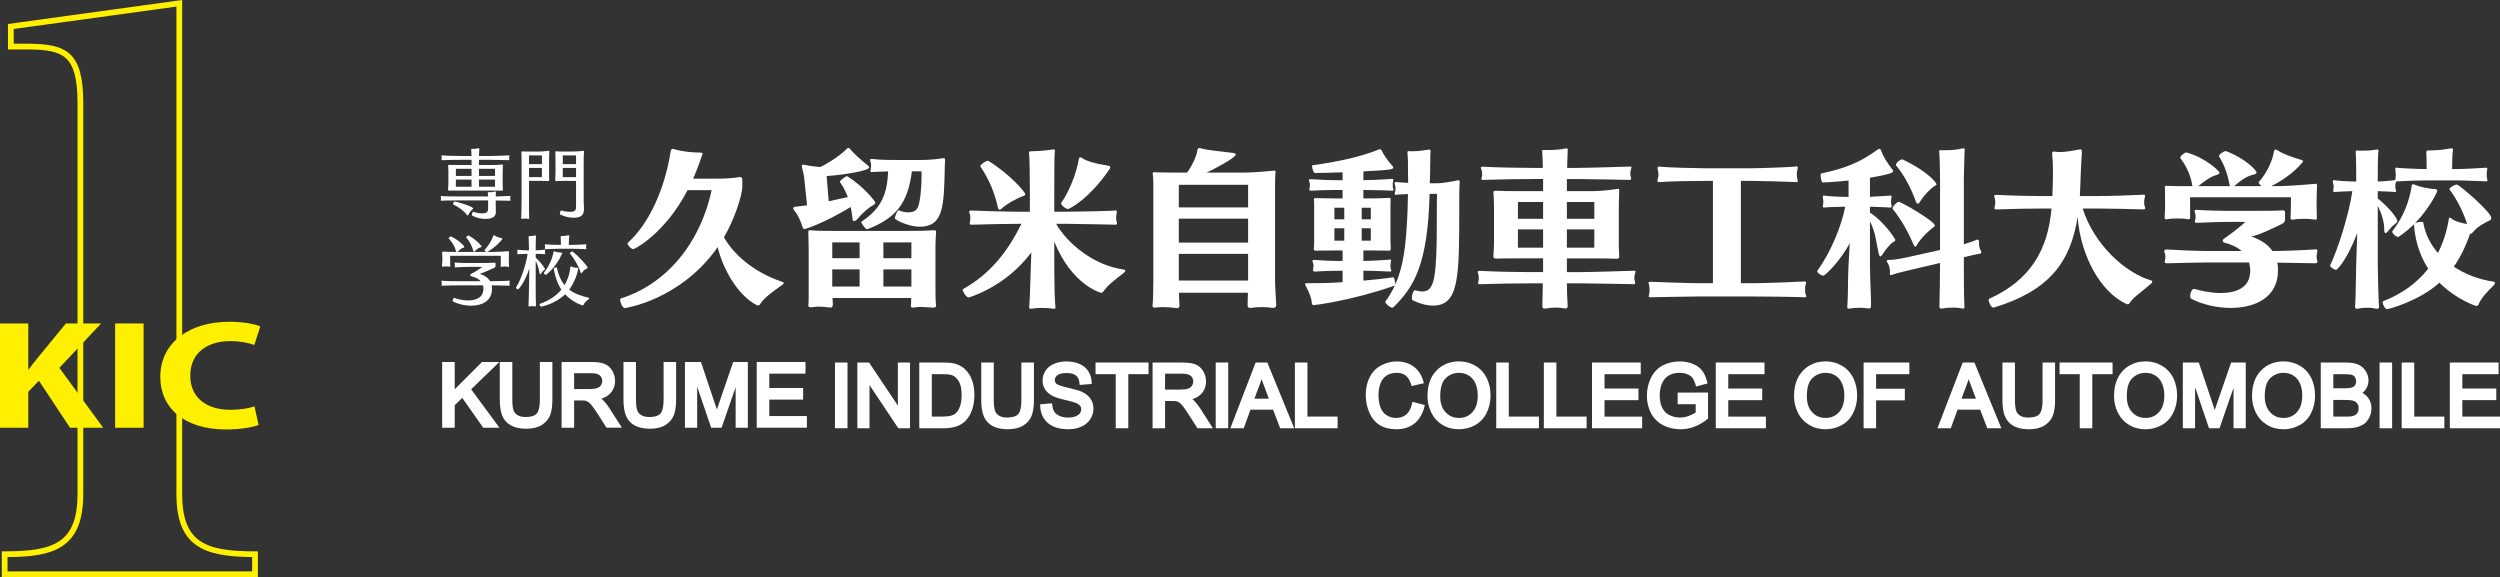 <?xml version="1.0" encoding="iso-8859-1"?>
<!-- Generator: Adobe Illustrator 16.0.0, SVG Export Plug-In . SVG Version: 6.00 Build 0)  -->
<!DOCTYPE svg PUBLIC "-//W3C//DTD SVG 1.1//EN" "http://www.w3.org/Graphics/SVG/1.1/DTD/svg11.dtd">
<svg version="1.1" id="&#x30EC;&#x30A4;&#x30E4;&#x30FC;_1"
	 xmlns="http://www.w3.org/2000/svg" xmlns:xlink="http://www.w3.org/1999/xlink" x="0px" y="0px" width="346.521px" height="80px"
	 viewBox="0 0 346.521 80" style="enable-background:new 0 0 346.521 80;" xml:space="preserve">
<rect x="0" y="0" width="346.521" height="80" fill="#333333" stroke="none"/>
<g>
	<path style="fill:#FFF000;" d="M35.747,80H0.25v-3.58h0.398c6.841,0,10.097-1.189,10.097-7.955V14.272
		c0-3.26-0.492-5.168-1.598-6.187C8.036,7.062,6.188,6.853,3.755,6.853H1.106v-3.53L25.25,0v68.465c0,6.766,3.257,7.955,10.1,7.955
		h0.397V80z M1.046,79.204h33.905v-1.989c-6.812-0.054-10.497-1.533-10.497-8.75V0.913L1.902,4.016v2.041h1.853
		c5.49,0,7.786,1.142,7.786,8.215v54.192c0,3.657-0.946,5.972-2.98,7.282c-1.816,1.171-4.323,1.447-7.515,1.468V79.204z"/>
	<path style="fill:#FFF000;" d="M0,44.834h3.919v6.392h0.053c0.39-0.556,0.804-1.071,1.221-1.588l3.943-4.804h4.88L8.229,50.99
		l6.073,8.3H9.708l-4.31-6.512l-1.479,1.524v4.987H0V44.834z"/>
	<path style="fill:#FFF000;" d="M35.846,58.904c-0.7,0.279-2.363,0.623-4.466,0.623c-6.047,0-9.163-3.131-9.163-7.271
		c0-4.934,4.26-7.658,9.554-7.658c2.05,0,3.607,0.344,4.309,0.646l-0.831,2.572c-0.78-0.279-1.895-0.537-3.321-0.537
		c-3.116,0-5.557,1.566-5.557,4.805c0,2.896,2.077,4.719,5.582,4.719c1.22,0,2.516-0.191,3.321-0.473L35.846,58.904z"/>
	<rect x="15.961" y="44.834" style="fill:#FFF000;" width="3.944" height="14.456"/>
</g>
<g>
	<g>
		<path style="fill:#FFFFFF;" d="M102.891,25.803c0,1.373-1.191,4.799-2.55,7.099c1.435,2.481,4.234,4.854,7.953,6.116
			c0.182,0.068,0.345,0.112,0.345,0.235c0,0.047-0.068,0.138-0.212,0.229c-1.512,1.074-2.563,1.847-3.032,2.637
			c-0.106,0.17-0.215,0.217-0.332,0.217c-0.09,0-0.168-0.047-0.187-0.047c-2.681-1.4-4.692-5.073-5.399-8.037
			c-5.146,7.356-12.865,8.46-12.865,8.46c-0.307,0-0.649-0.755-0.649-1.125c0-0.117,0.021-0.182,0.089-0.218
			c6.189-1.932,10.999-7.537,12.583-15.012h-3.333c-3.104,6.003-7.334,8.173-7.496,8.173c-0.348,0-0.821-0.538-0.821-0.79
			c0-0.052,0.03-0.073,0.049-0.094c2.967-2.669,5.126-7.522,5.93-12.664c0.052-0.19,0.071-0.35,0.291-0.35
			c0.038,0,0.112,0.033,0.205,0.047c1.067,0.323,2.444,0.467,3.549,0.467c0.301,0,0.375,0.07,0.375,0.188
			c0,0.041-0.773,2.264-1.308,3.429h3.052c0.937,0,2.404-0.023,3.388-0.229h0.081c0.174,0,0.296,0.162,0.296,0.368V25.803z"/>
		<path style="fill:#FFFFFF;" d="M117.519,27.317c-0.28-0.722-0.632-1.432-1.102-2.101v-0.029c0-0.159,0.771-0.76,0.984-0.76h0.046
			c2.455,1.582,3.889,3.545,3.889,3.659c0,0.091-0.08,0.206-0.228,0.309c-0.743,0.396-1.538,1.092-2.331,2.032
			c-0.119,0.129-0.259,0.205-0.398,0.205c-0.113,0-0.203-0.076-0.203-0.229c-0.054-0.587-0.142-1.148-0.262-1.711
			c-3.91,2.365-6.326,3.056-6.375,3.056c-0.121,0-0.24-0.041-0.283-0.246c-0.274-0.899-0.721-1.827-1.144-2.294
			c-0.098-0.12-0.165-0.235-0.165-0.329c0-0.112,0.067-0.187,0.21-0.208c0.466-0.047,1.049-0.123,1.708-0.215l-0.358-3.428
			c-0.035-0.522-0.14-1.075-0.338-1.82c-0.03-0.071-0.03-0.141-0.03-0.185c0-0.118,0.067-0.191,0.229-0.191
			c0.073,0,0.197,0.023,0.313,0.041c0.598,0.15,1.189,0.194,2.006,0.282c1.451-0.701,2.919-1.75,3.642-2.486
			c0.074-0.082,0.162-0.168,0.283-0.168c0.068,0,0.154,0.044,0.233,0.168c0.374,0.504,1.49,1.506,2.427,2.237
			c0.139,0.118,0.208,0.206,0.208,0.303c0,0.484-3.894,1.069-5.899,1.189l0.279,3.499L117.519,27.317z M115.396,41.309
			c0.017,0.365,0.041,0.696,0.041,0.861v0.043c0,0.332-0.159,0.424-0.357,0.424c-0.064,0-0.116-0.027-0.181-0.027
			c-0.499-0.064-0.934-0.107-1.33-0.107c-0.301,0-0.607,0.02-0.864,0.066c-0.143,0.021-0.233,0.021-0.325,0.021
			c-0.24,0-0.336-0.067-0.336-0.231v-0.1c0.047-0.197,0.047-0.717,0.047-2.919V35.09c0-0.209-0.018-2.376-0.047-2.776V32.13
			c0-0.144,0.029-0.212,0.233-0.212h0.148c0.701,0.068,1.844,0.094,3.169,0.094h9.65c1.526,0,3.317-0.026,4.11-0.094h0.146
			c0.188,0,0.253,0.047,0.253,0.258c0,0.062-0.022,0.158-0.022,0.247c-0.069,0.875-0.069,1.685-0.069,2.293v4.763
			c0,0.635,0,2.27,0.069,2.668c0.022,0.064,0.022,0.141,0.022,0.188c0,0.209-0.092,0.301-0.399,0.301h-0.063
			c-0.547-0.027-1.1-0.092-1.639-0.092c-0.278,0-0.587,0.023-0.863,0.064c-0.117,0.027-0.213,0.027-0.285,0.027
			c-0.179,0-0.26-0.068-0.26-0.229c0-0.071,0.026-0.118,0.026-0.194c0.028-0.182,0.028-0.539,0.028-0.904H115.396z M119.148,33.598
			h-3.79v2.19h3.79V33.598z M119.148,37.339h-3.79v2.375h3.79V37.339z M126.392,23.744c-0.544,4.509-2.31,6.562-6.19,8.033h-0.02
			c-0.192,0-0.8-0.775-0.8-1.007c0-0.021,0-0.047,0.026-0.047c2.844-1.862,3.574-3.97,3.693-6.966
			c-1.032,0.031-2.157,0.079-2.17,0.079c-0.057,0.024-0.104,0.024-0.121,0.024c-0.146,0-0.164-0.072-0.164-0.168
			c0-0.068,0.018-0.167,0.041-0.232c0.03-0.112,0.053-0.306,0.053-0.493c0-0.182-0.022-0.368-0.053-0.458
			c-0.023-0.12-0.089-0.232-0.089-0.355c0-0.067,0.048-0.115,0.212-0.115h0.121c1.046,0.136,2.526,0.136,3.354,0.136h3.369
			c1.092,0,2.179-0.109,2.94-0.232c0.073-0.021,0.12-0.021,0.169-0.021c0.186,0,0.231,0.091,0.231,0.232v0.123
			c-0.029,0.364-0.046,0.878-0.046,1.184c-0.12,5.14-0.186,7.965-3.484,7.965c-1.498,0-3.426-0.934-3.426-1.168
			c0-0.305,0.364-1.119,0.487-1.119h0.026c0.346,0.161,0.859,0.3,1.353,0.3c0.576,0,1.094-0.183,1.328-0.723
			c0.28-0.679,0.505-2.386,0.505-4.438v-0.532H126.392z M126.327,33.598h-3.882v2.19h3.882V33.598z M126.327,37.339h-3.882v2.375
			h3.882V37.339z"/>
		<path style="fill:#FFFFFF;" d="M142.949,34.984c-3.56,4.81-8.662,6.252-8.708,6.252c-0.253,0-0.796-0.743-0.796-1.058
			c0-0.063,0-0.081,0.053-0.111c3.711-2.079,6.169-5.156,8.078-9.044h-0.256c-1.758,0-4.393,0.053-6.608,0.124h-0.052
			c-0.203,0-0.251-0.07-0.251-0.167c0-0.094,0.013-0.185,0.048-0.275c0.025-0.165,0.041-0.3,0.041-0.471
			c0-0.158-0.016-0.322-0.041-0.467c-0.035-0.135-0.124-0.305-0.124-0.42c0-0.094,0.076-0.162,0.307-0.162h0.072
			c1.677,0.068,4.897,0.162,6.588,0.162h1.449v-2.687c0-1.52-0.027-4.506-0.099-5.281c0-0.091-0.025-0.159-0.025-0.206
			c0-0.188,0.097-0.208,0.398-0.208c0.381,0,1.663-0.05,2.822-0.232c0.075,0,0.118-0.029,0.164-0.029
			c0.174,0,0.215,0.071,0.215,0.146c0,0.047-0.022,0.065-0.022,0.115c-0.07,0.561-0.07,3.929-0.07,5.513v2.868h1.635
			c1.496,0,6.663-0.094,6.869-0.185h0.046c0.068,0,0.118,0.091,0.118,0.238c0,0.088-0.023,0.206-0.05,0.323
			c-0.026,0.124-0.049,0.303-0.049,0.473c0,0.179,0.022,0.361,0.049,0.438c0.05,0.118,0.075,0.203,0.075,0.306
			c0,0.12-0.049,0.208-0.189,0.208h-0.024c-0.097,0-5.373-0.124-6.845-0.124h-1.374c1.444,2.578,5.075,5.75,9.367,6.34
			c0.137,0.021,0.206,0.088,0.206,0.182c0,0.074-0.046,0.17-0.146,0.235c-1.351,1.054-2.31,1.773-2.864,2.593
			c-0.096,0.139-0.195,0.208-0.333,0.208c-0.093,0-4.08-1.098-6.491-7.096V37.4c0,1.451,0.052,4.161,0.144,4.982
			c0,0.095,0.026,0.162,0.026,0.23c0,0.117-0.056,0.188-0.216,0.188c-0.076,0-0.198-0.026-0.352-0.044
			c-0.33-0.044-0.859-0.075-1.381-0.075c-0.443,0-0.884,0.031-1.145,0.075c-0.157,0.018-0.279,0.044-0.347,0.044
			c-0.16,0-0.212-0.07-0.212-0.232c0-0.066,0.029-0.161,0.029-0.252c0.069-0.796,0.183-4.725,0.208-5.456L142.949,34.984z
			 M138.802,28.944c-0.095,0.082-0.165,0.12-0.266,0.12c-0.086,0-0.178-0.064-0.207-0.229c-0.435-2.105-1.281-4.069-2.449-5.769
			v-0.023c0-0.215,0.763-0.767,1.048-0.767c0.027,0,0.046,0,0.073,0.023c3.151,1.977,5.108,4.359,5.108,4.621
			c0,0.088-0.041,0.159-0.181,0.208C140.638,27.619,139.475,28.316,138.802,28.944 M148.044,28.973c-0.337,0-0.98-0.561-0.98-0.792
			c0-0.024,0.02-0.024,0.02-0.048c1.105-1.568,2.086-3.992,2.438-6.024c0.02-0.167,0.074-0.302,0.212-0.302
			c0.061,0,0.16,0.011,0.278,0.114c0.507,0.378,1.869,0.793,3.645,1.048c0.158,0.023,0.232,0.117,0.232,0.208
			c0,0.097-0.046,0.223-0.12,0.302C150.869,27.719,148.15,28.973,148.044,28.973"/>
		<path style="fill:#FFFFFF;" d="M163.418,40.58c0.02,0.582,0.02,1.217,0.064,1.709v0.068c0,0.231-0.088,0.353-0.393,0.353
			c-0.048,0-0.109,0-0.212-0.028c-0.42-0.072-1.07-0.113-1.657-0.113c-0.322,0-0.652,0.021-0.883,0.041
			c-0.09,0.027-0.195,0.027-0.252,0.027c-0.26,0-0.344-0.092-0.344-0.254c0-0.047,0.029-0.094,0.029-0.17
			c0.055-0.255,0.09-3.003,0.09-3.127V25.454c0-0.194-0.011-0.949-0.07-1.224c0-0.042-0.02-0.086-0.02-0.139
			c0-0.138,0.079-0.231,0.244-0.231c0.041,0,0.087,0,0.127,0.022c0.174,0.018,2.225,0.044,3.252,0.044h1.14
			c0.59-0.772,1.313-2.19,1.425-3.057c0.062-0.258,0.126-0.35,0.265-0.35c0.043,0,0.098,0,0.158,0.023
			c0.821,0.279,3.11,0.461,4.491,0.652c0.295,0.05,0.42,0.121,0.42,0.208c0,0.476-3.087,2.076-4.043,2.522h5.235
			c1.143,0,3.664-0.206,3.929-0.252c0.091-0.029,0.133-0.029,0.196-0.029c0.143,0,0.196,0.076,0.196,0.19
			c0,0.064-0.029,0.167-0.029,0.282c-0.024,0.511-0.044,0.699-0.044,1.398v13.547c0,0.044,0.088,2.344,0.16,3.15v0.045
			c0,0.311-0.184,0.424-0.465,0.424c-0.073,0-0.136,0-0.209-0.025c-0.305-0.047-0.814-0.088-1.316-0.088
			c-0.482,0-0.993,0.041-1.327,0.088c-0.086,0.025-0.177,0.025-0.257,0.025c-0.32,0-0.391-0.137-0.391-0.346v-0.102
			c0-0.174,0.016-0.905,0.042-1.654H163.418z M172.999,25.615h-9.604v3.129h9.604V25.615z M172.999,30.306h-9.604v3.318h9.604
			V30.306z M172.999,35.187h-9.604v3.694h9.604V35.187z"/>
		<path style="fill:#FFFFFF;" d="M188.982,38.898c1.446-0.115,2.844-0.282,4.128-0.464c0.146-0.023,0.278,0.628,0.278,0.957v0.071
			c1.116-2.451,1.516-5.396,1.703-10.087l0.068-2.475c-0.718,0.021-1.492,0.085-1.536,0.085c-0.07,0.023-0.118,0.023-0.138,0.023
			c-0.129,0-0.168-0.064-0.168-0.139c0-0.088,0.039-0.211,0.07-0.308c0.023-0.135,0.044-0.275,0.044-0.412
			c0-0.141-0.021-0.288-0.044-0.396c-0.031-0.138-0.092-0.285-0.092-0.382c0-0.088,0.046-0.132,0.235-0.132h0.122
			c0.393,0.044,0.991,0.091,1.528,0.112c0-0.458,0-0.924-0.022-1.348v-0.937c0-0.613,0-1.186-0.068-1.821v-0.117
			c0-0.164,0.056-0.184,0.146-0.184c0.119,0,0.229,0.02,0.416,0.02h0.205c0.726,0,1.495-0.115,2.187-0.232h0.082
			c0.118,0,0.172,0.091,0.172,0.273c0,0.124-0.04,0.265-0.04,0.417c-0.014,0.616-0.034,1.826-0.034,2.581
			c0,0.424-0.03,0.902-0.048,1.404h0.838c1.052,0,2.337-0.267,2.999-0.399c0.044,0,0.086-0.034,0.105-0.034
			c0.169,0,0.211,0.123,0.211,0.266v0.091c-0.064,0.591-0.064,1.987-0.064,3.385c0,9.649,0,13.643-3.638,13.643
			c-0.898,0-1.861-0.279-2.77-0.708c-0.105-0.041-0.162-0.202-0.162-0.413c0-0.418,0.235-1.004,0.401-1.004h0.023
			c0.403,0.096,0.751,0.169,1.049,0.169c0.604,0,1.055-0.261,1.379-1.063c0.8-1.938,0.54-8.868,0.634-12.468h-1.029
			c-0.233,9.714-2.146,12.921-5.021,15.719c-0.058,0.021-0.096,0.048-0.145,0.048c-0.345,0-0.975-0.576-0.975-0.797v-0.023
			c0.531-0.722,0.951-1.471,1.328-2.234c-6.28,2.168-11.186,2.707-11.236,2.707c-0.138,0-0.254-0.055-0.28-0.331
			c-0.016-0.552-0.351-1.45-0.867-2.405c-0.049-0.091-0.068-0.132-0.068-0.19c0-0.088,0.12-0.112,0.29-0.112
			c2.512,0,3.429-0.041,4.917-0.144v-1.584h-0.351c-1.371,0-2.376,0.043-3.456,0.117h-0.041c-0.214,0-0.258-0.117-0.258-0.239
			c0-0.04,0-0.084,0.018-0.132c0.026-0.117,0.059-0.284,0.059-0.452c0-0.155-0.032-0.294-0.059-0.352
			c-0.041-0.106-0.088-0.206-0.088-0.296c0-0.095,0.07-0.147,0.252-0.147h0.117c0.867,0.079,2.037,0.147,3.437,0.147h0.37v-1.451
			h-1.282c-2.129,0-2.268,0.026-2.328,0.026h-0.085c-0.181,0-0.296-0.071-0.296-0.214v-0.042c0.051-0.334,0.051-1.03,0.051-1.333
			v-4.293c0-0.916,0-1.01-0.031-1.122v-0.121c0-0.144,0.067-0.158,0.194-0.158h0.082c0.525,0.014,1.83,0.041,2.584,0.041h1.111
			v-1.173h-0.795c-1.284,0-2.33,0.029-3.547,0.098h-0.047c-0.184,0-0.233-0.069-0.233-0.16c0-0.056,0.029-0.117,0.05-0.185
			c0.016-0.12,0.045-0.279,0.045-0.446c0-0.142-0.029-0.306-0.045-0.353c-0.05-0.117-0.094-0.21-0.094-0.31
			c0-0.08,0.044-0.133,0.257-0.133h0.067c0.887,0.053,2.332,0.133,3.547,0.133h0.795v-1.09c-1.371,0.044-2.705,0.093-3.825,0.093
			c-0.204,0-0.399-0.628-0.399-0.91c0-0.1,0-0.162,0.049-0.162c4.108-0.563,6.941-1.292,9.064-2.131
			c0.071-0.024,0.181-0.092,0.281-0.092c0.109,0,0.209,0.05,0.293,0.262c0.185,0.419,0.734,1.279,1.492,2.099
			c0.058,0.067,0.081,0.111,0.081,0.165c0,0.232-0.096,0.35-4.151,0.549v1.216h0.076c1.201,0,3.951-0.179,3.951-0.179h0.043
			c0.058,0,0.081,0.046,0.081,0.111c0,0.103-0.023,0.212-0.058,0.311c-0.023,0.088-0.023,0.253-0.023,0.42
			c0,0.135,0,0.303,0.023,0.397c0.034,0.117,0.079,0.206,0.079,0.278c0,0.065-0.045,0.116-0.146,0.116h-0.021
			c-0.158-0.022-2.776-0.098-3.967-0.098h-0.04v1.173h1.134c0.819,0,1.337-0.026,2.456-0.073c0.085,0,0.184,0,0.184,0.164v0.07
			c-0.021,0.49-0.021,0.96-0.021,1.425v4.016c0,0.256,0.041,1.048,0.041,1.266c0,0.347-0.021,0.373-0.278,0.373
			c-0.365,0-1.678-0.026-2.326-0.026h-1.189v1.451c1.413,0,3.675-0.188,3.728-0.188h0.046c0.043,0,0.075,0.041,0.075,0.119
			c0,0.069-0.032,0.183-0.055,0.277c-0.021,0.12-0.041,0.308-0.041,0.484c0,0.15,0.021,0.291,0.041,0.379
			c0.022,0.1,0.082,0.185,0.082,0.258c0,0.094-0.06,0.142-0.167,0.142c-0.213,0-2.296-0.117-3.709-0.117V38.898z M186.328,28.791
			h-1.369v1.612h1.369V28.791z M186.328,31.637h-1.369v1.724h1.369V31.637z M190.007,28.791h-1.263v1.612h1.263V28.791z
			 M190.007,31.637h-1.263v1.724h1.263V31.637z"/>
		<path style="fill:#FFFFFF;" d="M217.185,39.274c0,1.004,0.052,2.291,0.103,3.062v0.071c0,0.249-0.103,0.35-0.301,0.35
			c-0.091,0-0.211-0.026-0.379-0.047c-0.305-0.054-0.647-0.073-0.997-0.073c-0.45,0-0.896,0.045-1.288,0.12
			c-0.099,0.018-0.191,0.018-0.254,0.018c-0.222,0-0.283-0.093-0.283-0.367v-0.118l0.062-3.015h-1.858
			c-1.76,0-4.724,0.044-6.823,0.117h-0.044c-0.211,0-0.262-0.053-0.262-0.141c0-0.064,0.051-0.188,0.072-0.282
			c0.02-0.135,0.043-0.256,0.043-0.396c0-0.139-0.023-0.294-0.043-0.464c-0.021-0.138-0.113-0.285-0.113-0.394
			c0-0.097,0.069-0.17,0.303-0.17h0.065c2.34,0.121,5.093,0.17,6.774,0.17h1.924v-1.903h-3.375c-1.186,0-2.4,0-3.029,0.029h-0.104
			c-0.248,0-0.386-0.097-0.386-0.302v-0.047c0.041-0.331,0.091-1.468,0.091-1.844v-4.714c0-0.421-0.023-1.878-0.082-2.137v-0.112
			c0-0.188,0.082-0.241,0.297-0.241h0.115c0.278,0.033,2.286,0.052,3.26,0.052h3.214v-1.681h-1.367c-1.747,0-5.021,0.047-6.89,0.12
			h-0.04c-0.213,0-0.258-0.043-0.258-0.143c0-0.077,0.045-0.183,0.067-0.289c0.026-0.129,0.046-0.247,0.046-0.361
			c0-0.141-0.02-0.284-0.046-0.452c-0.022-0.135-0.142-0.32-0.142-0.443c0-0.094,0.074-0.138,0.286-0.138h0.086
			c1.987,0.118,5.193,0.165,6.872,0.165h1.347c-0.021-0.843-0.032-1.817-0.089-2.197c0-0.049-0.016-0.094-0.016-0.134
			c0-0.121,0.072-0.15,0.265-0.15h0.217h0.399c0.63,0,1.637-0.044,2.318-0.208c0.064-0.021,0.133-0.021,0.173-0.021
			c0.151,0,0.189,0.104,0.189,0.209c0,0.096-0.017,0.19-0.017,0.281l-0.07,2.22h1.396c1.46,0,7.263-0.188,7.316-0.188h0.066
			c0.094,0,0.146,0.05,0.146,0.121c0,0.117-0.079,0.273-0.12,0.417c-0.026,0.12-0.048,0.276-0.048,0.42
			c0,0.168,0.021,0.332,0.048,0.4c0.041,0.117,0.067,0.229,0.067,0.322c0,0.097-0.044,0.17-0.16,0.17H225.9
			c-0.111,0-5.814-0.12-7.287-0.12h-1.429v1.681h3.442c1.046,0,2.684-0.168,3.502-0.304c0.073,0,0.125-0.025,0.166-0.025
			c0.111,0,0.142,0.043,0.142,0.208v0.233c-0.03,0.665-0.058,1.682-0.058,2.335v4.746c0,0.283,0.027,1.52,0.058,1.749v0.12
			c0,0.185-0.068,0.306-0.308,0.306h-0.063c-0.504-0.023-2.219-0.053-3.205-0.053h-3.676v1.903h2.057
			c1.45,0,7.201-0.193,7.243-0.193h0.081c0.083,0,0.132,0.043,0.132,0.117c0,0.114-0.062,0.281-0.116,0.422
			c-0.016,0.117-0.046,0.279-0.046,0.417c0,0.188,0.03,0.355,0.046,0.42c0.055,0.12,0.067,0.232,0.067,0.332
			c0,0.088-0.042,0.161-0.164,0.161h-0.022c-0.111,0-5.741-0.117-7.221-0.117H217.185z M213.885,27.995h-3.488v2.334h3.488V27.995z
			 M213.885,31.795h-3.488v2.534h3.488V31.795z M220.984,27.995h-3.8v2.334h3.8V27.995z M220.984,31.795h-3.8v2.534h3.8V31.795z"/>
		<path style="fill:#FFFFFF;" d="M235.369,41.095c-1.357,0-5.378,0.094-6.513,0.108c-0.269,0-0.333-0.041-0.333-0.129
			c0-0.053,0.021-0.114,0.054-0.212c0.038-0.167,0.065-0.414,0.065-0.651c0-0.309-0.027-0.587-0.065-0.705
			c-0.054-0.144-0.078-0.232-0.078-0.296c0-0.124,0.078-0.147,0.233-0.147h0.148c1.072,0.044,5.182,0.188,6.488,0.188h2.057V25.073
			h-1.118c-1.288,0-5.1,0.044-6.192,0.167h-0.143c-0.136,0-0.232-0.053-0.232-0.211c0-0.07,0.021-0.188,0.065-0.326
			c0.054-0.141,0.072-0.326,0.072-0.514c0-0.212-0.019-0.429-0.072-0.564c-0.045-0.144-0.045-0.252-0.045-0.326
			c0-0.162,0.045-0.211,0.192-0.211c0.038,0,0.106,0.023,0.185,0.023c0.84,0.1,4.901,0.214,6.144,0.214h6.519
			c1.204,0,5.579-0.17,6.066-0.238c0.073,0,0.122-0.021,0.166-0.021c0.114,0,0.156,0.044,0.156,0.162c0,0.07-0.01,0.212-0.084,0.396
			c-0.028,0.12-0.048,0.303-0.048,0.517c0,0.208,0.02,0.437,0.048,0.561c0.042,0.203,0.084,0.326,0.084,0.415
			c0,0.099-0.065,0.123-0.188,0.123h-0.109c-0.749-0.053-4.856-0.167-6.119-0.167h-1.472V39.25h1.924
			c1.303,0,5.88-0.165,6.835-0.232h0.067c0.146,0,0.214,0.044,0.214,0.168c0,0.064-0.024,0.132-0.044,0.235
			c-0.069,0.161-0.102,0.458-0.102,0.749c0,0.279,0.032,0.525,0.102,0.675c0.044,0.089,0.073,0.177,0.073,0.229
			c0,0.088-0.073,0.129-0.243,0.129h-0.067c-1.333-0.063-5.556-0.108-6.897-0.108H235.369z"/>
		<path style="fill:#FFFFFF;" d="M256.387,33.69c-1.088,2.201-3.356,4.512-3.66,4.512c-0.347,0-0.838-0.379-0.838-0.634
			c0-0.02,0-0.046,0.021-0.071c1.841-2.495,3.364-6.234,3.852-8.847c-1.281,0.021-2.673,0.064-2.831,0.117h-0.087
			c-0.149,0-0.189-0.075-0.189-0.194c0-0.061,0.03-0.164,0.04-0.22c0.032-0.126,0.032-0.238,0.032-0.358c0-0.17,0-0.276-0.032-0.35
			c0-0.144-0.04-0.287-0.04-0.399c0-0.094,0.03-0.138,0.146-0.138c0.044,0,0.09,0,0.16,0.021c0.129,0.047,1.875,0.165,3.265,0.165
			v-2.269c-1.185,0.115-2.403,0.235-3.592,0.258c-0.138,0-0.281-0.61-0.281-0.96c0-0.159,0.028-0.25,0.07-0.279
			c3.321-0.693,5.461-1.562,7.802-3.294c0.09-0.064,0.179-0.115,0.276-0.115c0.121,0,0.215,0.097,0.279,0.35
			c0.15,0.5,0.795,1.593,1.45,2.417c0.121,0.123,0.161,0.244,0.161,0.343c0,0.116-0.089,0.374-3.2,0.885v2.645
			c1.338-0.048,2.831-0.166,2.858-0.166h0.027c0.096,0,0.108,0.067,0.108,0.166c0,0.069-0.013,0.188-0.041,0.278
			c-0.026,0.094-0.026,0.255-0.026,0.397c0,0.167,0,0.305,0.026,0.367c0.041,0.12,0.062,0.217,0.062,0.287
			c0,0.089-0.033,0.164-0.156,0.164h-0.027c-0.149,0-1.541-0.096-2.831-0.117v0.905c0.057-0.021,0.079-0.021,0.098-0.021
			c1.886,1.233,3.413,3.574,3.413,3.715c0,0.112-0.073,0.209-0.281,0.302c-0.344,0.191-1.032,0.96-1.518,1.756
			c-0.1,0.162-0.188,0.229-0.255,0.229c-0.093,0-0.184-0.135-0.245-0.373c-0.354-1.589-0.418-2.986-1.212-4.463v6.055
			c0,1.524,0.149,4.15,0.149,5.562c0,0.297-0.052,0.44-0.307,0.44c-0.12,0-0.23-0.026-0.396-0.044
			c-0.214-0.031-0.542-0.057-0.862-0.057c-0.423,0-0.847,0.025-1.034,0.057c-0.232,0.044-0.395,0.062-0.517,0.062
			c-0.129,0-0.179-0.062-0.179-0.206c0-0.066,0.023-0.186,0.023-0.334c0.112-1.516,0.041-3.401,0.155-5.48L256.387,33.69z
			 M272.204,36.464c0,0.825,0,4.803,0.077,5.963v0.141c0,0.162-0.033,0.206-0.14,0.206c-0.076,0-0.214-0.018-0.425-0.062
			c-0.307-0.057-0.671-0.074-1.052-0.074c-0.495,0-1.007,0.043-1.423,0.118c-0.071,0.018-0.117,0.018-0.164,0.018
			c-0.192,0-0.254-0.093-0.254-0.367v-0.118c0.04-0.839,0.083-4.65,0.083-5.749v-0.087l-3.173,0.742
			c-1.163,0.279-2.946,0.675-3.529,0.914c-0.033,0.018-0.088,0.018-0.129,0.018c-0.105,0-0.124-0.064-0.124-0.182
			c0-0.121,0.019-0.252,0.019-0.353c0-0.231-0.137-0.881-0.314-1.127c-0.082-0.088-0.146-0.206-0.146-0.279
			c0-0.086,0.093-0.165,0.324-0.165h0.074h0.063c0.772,0,2.164-0.294,3.463-0.596l3.474-0.775v-9.855
			c0-0.518-0.043-3.225-0.113-3.716c0-0.049-0.03-0.094-0.03-0.111c0-0.118,0.081-0.144,0.266-0.144h0.254h0.375
			c0.631,0,1.567-0.049,2.31-0.241c0.071-0.018,0.15-0.018,0.19-0.018c0.144,0,0.165,0.07,0.165,0.186
			c0,0.099-0.021,0.194-0.021,0.305c-0.021,0.578-0.098,3.157-0.098,3.785v9.016c0.75-0.235,1.376-0.42,1.685-0.587
			c0.069-0.044,0.142-0.065,0.21-0.065c0.134,0,0.211,0.139,0.211,0.396v0.165v0.091c0,0.209,0.073,0.578,0.136,0.672
			c0.112,0.168,0.175,0.312,0.175,0.422c0,0.118-0.063,0.212-0.175,0.212c-0.309,0.023-1.171,0.238-2.241,0.496V36.464z
			 M265.479,34.186c-0.096,0-0.163-0.097-0.255-0.314c-0.56-1.324-1.546-3.269-2.873-4.898c-0.021-0.029-0.021-0.071-0.021-0.094
			c0-0.306,0.631-0.907,0.832-0.907c0.401,0,5.028,2.728,5.028,3.271c0,0.067-0.044,0.138-0.12,0.185
			c-0.72,0.538-1.771,1.495-2.383,2.545C265.627,34.109,265.562,34.186,265.479,34.186 M265.803,28.228
			c-0.086,0-0.159-0.092-0.235-0.256c-0.626-1.761-1.587-3.648-2.726-5.002c-0.024-0.017-0.054-0.065-0.054-0.115
			c0-0.278,0.587-0.769,0.89-0.769c0.023,0,0.057,0,0.069,0.026c3.81,1.841,4.678,3.342,4.678,3.427
			c0,0.097-0.095,0.143-0.216,0.214c-0.67,0.415-1.493,1.255-2.053,2.171C266.044,28.136,265.923,28.228,265.803,28.228"/>
		<path style="fill:#FFFFFF;" d="M288.674,28.902c1.562,4.954,5.847,8.903,9.509,9.978c0.092,0.018,0.141,0.088,0.141,0.182
			c0,0.044-0.02,0.124-0.092,0.188c-1.405,1.243-2.552,1.941-3.035,2.737c-0.077,0.132-0.168,0.183-0.288,0.183
			c-0.066,0-0.144-0.021-0.207-0.051c-3.645-1.709-6.328-6.796-6.725-12.045c-0.969,6.165-3.842,10.207-11.633,12.564h-0.05
			c-0.276,0-0.647-0.681-0.647-1.03c0-0.118,0.016-0.19,0.088-0.202c5.691-2.573,8.131-6.777,8.623-12.504h-1.315
			c-1.586,0-4.085,0.042-6.298,0.124c-0.236,0-0.303-0.082-0.303-0.165c0-0.094,0.045-0.19,0.066-0.288
			c0.021-0.135,0.057-0.346,0.057-0.534c0-0.188-0.036-0.394-0.057-0.514c-0.021-0.144-0.1-0.251-0.1-0.373
			c0-0.073,0.078-0.141,0.28-0.141h0.072c2.271,0.117,4.846,0.164,6.26,0.164h1.452c0.041-1.008,0.086-2.036,0.086-3.058
			c0-0.91-0.013-1.818-0.112-2.754V21.29c0-0.188,0.067-0.285,0.266-0.285c0.048,0,0.094,0,0.155,0.024
			c0.162,0.026,0.377,0.049,0.587,0.049c0.812,0,1.864-0.182,2.732-0.346c0.044,0,0.097-0.029,0.138-0.029
			c0.213,0,0.239,0.12,0.239,0.326v0.217c-0.165,2.156-0.165,3.97-0.28,5.93h2.38c1.839,0,4.648-0.097,6.493-0.19h0.026
			c0.116,0,0.141,0.07,0.141,0.167c0,0.094-0.024,0.229-0.074,0.35c-0.028,0.091-0.048,0.349-0.048,0.584
			c0,0.188,0.02,0.353,0.048,0.427c0.074,0.138,0.092,0.254,0.092,0.322c0,0.109-0.042,0.191-0.21,0.191
			c-1.682-0.053-4.813-0.124-6.488-0.124H288.674z"/>
		<path style="fill:#FFFFFF;" d="M315.658,36.402c0.076,0.326,0.091,0.648,0.091,1.021v0.073c0,3.739-3.177,5.185-6.564,5.185
			c-1.931,0-3.968-0.486-5.466-1.275c-0.086-0.051-0.144-0.203-0.144-0.385c0-0.408,0.24-0.972,0.521-0.972h0.073
			c0.771,0.232,2.207,0.564,3.636,0.564c2.056,0,4.094-0.664,4.094-3.091V37.45c0-0.373-0.071-0.74-0.157-1.071h-5.785
			c-1.312,0-3.874,0.074-5.618,0.117c-0.241,0-0.288-0.094-0.288-0.214c0-0.097,0.029-0.18,0.047-0.262
			c0.021-0.111,0.049-0.276,0.049-0.44c0-0.156-0.027-0.317-0.049-0.394c-0.047-0.117-0.114-0.261-0.114-0.37
			c0-0.144,0.067-0.232,0.318-0.232h0.054c1.497,0.088,4.32,0.209,5.602,0.209h4.75c-0.586-0.518-1.407-0.92-2.411-1.17
			c-0.139-0.05-0.21-0.14-0.21-0.264c0-0.091,0.053-0.179,0.144-0.252c1.168-0.793,2.599-1.938,2.993-2.358H309
			c-0.719,0-3.316,0.076-4.479,0.135h-0.055c-0.184,0-0.235-0.094-0.235-0.182c0-0.071,0.021-0.165,0.052-0.23
			c0.019-0.1,0.044-0.241,0.044-0.384c0-0.179-0.025-0.367-0.044-0.484c-0.03-0.118-0.099-0.259-0.099-0.353
			c0-0.091,0.047-0.164,0.237-0.164h0.1c1.092,0.096,3.727,0.144,4.517,0.144h2.483c3.552,0,4.107-0.024,4.834-0.071h0.093
			c0.237,0,0.28,0.091,0.28,0.347v0.939c0,0.276-0.188,0.467-0.466,0.61c-0.791,0.388-3.292,1.604-4.208,1.724
			c1.412,0.488,2.339,1.169,2.928,2.013c1.35,0,4.133-0.097,6.001-0.23h0.02c0.162,0,0.209,0.085,0.209,0.23
			c0,0.117-0.047,0.237-0.076,0.348c-0.018,0.135-0.035,0.3-0.035,0.438c0,0.164,0.018,0.309,0.035,0.4
			c0.062,0.093,0.076,0.206,0.076,0.278c0,0.144-0.076,0.238-0.251,0.238L315.658,36.402z M321.101,28.692
			c0,0.516,0.035,0.913,0.035,1.333v0.167c0,0.182-0.018,0.255-0.175,0.255c-0.095,0-0.221-0.021-0.397-0.044
			c-0.26-0.05-0.702-0.074-1.194-0.074c-0.517,0-1.074,0.024-1.425,0.098c-0.067,0.021-0.137,0.021-0.188,0.021
			c-0.216,0-0.276-0.094-0.276-0.288c0-0.07,0.022-0.111,0.022-0.179c0.019-0.328,0.038-1.236,0.038-1.782v-0.855h-13.979v1.307
			c0,0.558,0,1.195,0.014,1.374v0.094c0,0.114-0.038,0.285-0.276,0.285c-0.022,0-0.094,0-0.135-0.03
			c-0.284-0.067-0.865-0.091-1.433-0.091c-0.463,0-0.904,0.023-1.173,0.071c-0.108,0.02-0.203,0.05-0.293,0.05
			c-0.146,0-0.232-0.074-0.232-0.244v-0.085c0.047-0.439,0.064-1.13,0.064-1.562v-0.518c0-0.402-0.018-1.031-0.018-1.827
			c0-0.082-0.029-0.186-0.029-0.247c0-0.106,0.047-0.17,0.288-0.17c0.063,0,0.155,0.021,0.273,0.021
			c0.278,0.03,1.802,0.03,3.297,0.03c-0.021-0.075-0.054-0.119-0.054-0.186c-0.198-1.239-0.834-2.666-1.625-3.673
			c-0.025-0.021-0.025-0.047-0.025-0.094c0-0.255,0.613-0.716,0.816-0.716h0.039c2.643,0.716,4.586,2.589,4.586,2.821
			c0,0.121-0.141,0.235-0.495,0.323c-0.876,0.264-1.66,0.89-2.446,1.524h4.392l-0.075-0.262c-0.232-1.231-0.656-2.608-1.428-3.826
			c-0.024-0.021-0.024-0.05-0.024-0.08c0-0.255,0.679-0.689,0.916-0.689h0.051c2.66,0.998,4.245,2.657,4.245,2.982
			c0,0.094-0.09,0.214-0.445,0.285c-0.981,0.215-1.813,0.861-2.605,1.539l-0.078,0.05h3.814c-0.222-0.165-0.401-0.379-0.401-0.518
			c0-0.023,0-0.044,0.023-0.067c1.093-1.142,1.917-3.019,2.079-4.138c0.024-0.182,0.092-0.346,0.254-0.346
			c0.098,0,0.192,0.042,0.327,0.138c0.659,0.449,1.821,0.887,3.266,1.304c0.146,0.049,0.194,0.125,0.194,0.167
			c0,0.141-0.138,0.258-0.194,0.299c-0.953,1.176-2.639,2.388-4.196,3.161h0.768c1.895,0,5.191-0.307,5.252-0.307
			c0.05,0,0.095-0.025,0.123-0.025c0.175,0,0.204,0.146,0.204,0.302c0,0.15-0.029,0.315-0.029,0.468c0,0.203-0.035,0.89-0.035,1.895
			V28.692z"/>
		<path style="fill:#FFFFFF;" d="M336.329,25.007c-1.311,0-3.873,0.109-4.021,0.132c-0.042,0-0.065,0.026-0.112,0.026
			c-0.019,0-0.04-0.026-0.074-0.026c0,0.1-0.062,0.231-0.085,0.354c-0.027,0.068-0.027,0.188-0.027,0.309
			c0,0.135,0,0.252,0.027,0.323c0.041,0.141,0.085,0.279,0.085,0.371c0,0.065-0.018,0.112-0.112,0.112h-0.067
			c-0.187-0.015-1.38-0.085-2.363-0.112v1.005c1.702,1.4,2.716,2.754,2.716,3.15c0,0.097-0.068,0.183-0.234,0.326
			c-0.449,0.332-0.609,0.523-1.157,1.169c-0.104,0.114-0.198,0.167-0.244,0.167c-0.148,0-0.185-0.288-0.185-0.445v-0.092
			c0-1.125-0.45-2.378-0.896-3.245v7.963c0,1.374,0.112,5.462,0.16,5.84c0,0.071,0.032,0.113,0.032,0.166
			c0,0.208-0.095,0.302-0.301,0.302c-0.122,0-0.254-0.029-0.427-0.073c-0.185-0.049-0.513-0.074-0.846-0.074
			c-0.411,0-0.862,0.025-1.073,0.074c-0.185,0.044-0.313,0.073-0.409,0.073c-0.196,0-0.294-0.094-0.294-0.326
			c0-0.05,0.029-0.12,0.029-0.22c0.068-0.623,0.103-4.452,0.144-5.762l0.139-4.182c-1.477,3.871-2.821,5.086-2.912,5.086
			c-0.29,0-0.844-0.373-0.844-0.604c0-0.024,0.024-0.042,0.024-0.068c0.995-2.056,2.565-6.868,3.055-10.231
			c-1.125,0.027-2.192,0.098-2.382,0.112h-0.098c-0.16,0-0.18-0.047-0.18-0.132c0-0.119,0.041-0.239,0.041-0.328
			c0.022-0.117,0.022-0.229,0.022-0.335c0-0.089,0-0.156-0.022-0.229c-0.021-0.132-0.098-0.3-0.098-0.42
			c0-0.117,0.057-0.193,0.214-0.193c0.046,0,0.088,0.034,0.145,0.034c0.165,0.021,1.536,0.159,2.896,0.159v-0.423
			c0-0.579-0.024-3.321-0.075-3.615v-0.1c0-0.136,0.051-0.159,0.165-0.159c0.1,0,0.228,0.023,0.433,0.023h0.368
			c0.482,0,1.114-0.023,1.631-0.119c0.117-0.021,0.258-0.042,0.354-0.042c0.146,0,0.206,0.042,0.206,0.161v0.051
			c-0.098,0.513-0.098,3.147-0.098,3.667v0.555c1.05-0.026,2.334-0.193,2.389-0.193h0.042c0-0.08,0-0.207,0.027-0.274
			c0.023-0.121,0.041-0.255,0.041-0.376c0-0.206-0.018-0.394-0.041-0.531c0-0.146-0.027-0.268-0.027-0.352
			c0-0.142,0.027-0.212,0.146-0.212c0.04,0,0.11,0.021,0.181,0.047c0.09,0.023,2.74,0.165,3.993,0.165h0.026v-0.232
			c0-0.801-0.026-1.639-0.05-1.988v-0.091c0-0.214,0.081-0.279,0.358-0.279h0.132h0.304c0.795,0,1.85-0.144,2.501-0.263
			c0.063-0.021,0.14-0.021,0.185-0.021c0.158,0,0.215,0.07,0.215,0.209c0,0.075,0,0.14-0.027,0.231
			c-0.043,0.191-0.09,1.218-0.09,2.173v0.262h0.532c1.258,0,4.192-0.191,4.205-0.191h0.028c0.086,0,0.115,0.05,0.115,0.124
			c0,0.088-0.029,0.208-0.048,0.32c-0.024,0.191-0.045,0.399-0.045,0.584c0,0.15,0.021,0.285,0.045,0.396
			c0.019,0.121,0.072,0.22,0.072,0.3c0,0.1-0.054,0.167-0.168,0.167h-0.013c-0.15,0-2.955-0.132-4.262-0.132H336.329z
			 M330.865,42.85c-0.257,0-0.611-0.637-0.611-0.936c0-0.074,0.033-0.145,0.072-0.164c2.567-1.002,4.673-2.497,6.241-4.511
			c-1.124-1.748-1.804-3.782-1.968-6.07l0.026-0.094c-1.101,1.057-2.148,1.771-2.219,1.771c-0.304,0-0.813-0.464-0.813-0.713
			c0-0.05,0-0.071,0.016-0.106c1.666-2.094,2.406-4.501,2.668-6.224c0.022-0.167,0.044-0.264,0.188-0.264
			c0.064,0,0.159,0.023,0.322,0.097c0.605,0.253,1.734,0.514,2.686,0.575c0.285,0.028,0.352,0.118,0.352,0.234
			c0,0.265-1.337,2.763-3.109,4.513c0.215-0.132,0.636-0.208,0.913-0.208c0.142,0,0.251,0.021,0.251,0.076
			c0.27,1.598,0.985,3.031,2.041,4.244c0.696-1.379,1.213-2.921,1.49-4.64c0.03-0.147,0.052-0.271,0.166-0.271
			c0.022,0,0.086,0.051,0.162,0.097c0.629,0.493,1.471,0.658,2.227,0.801c-0.538-1.62-1.263-3.182-2.435-4.79
			c0-0.028-0.022-0.028-0.022-0.056c0-0.202,0.723-0.625,1.025-0.625c0.351,0,4.79,3.852,4.79,4.624c0,0.146-0.08,0.281-0.234,0.346
			c-0.754,0.358-1.753,0.89-2.285,1.592c-0.143,0.187-0.257,0.261-0.334,0.261c-0.022,0-0.064-0.027-0.09-0.048
			c-0.589,1.748-1.344,3.298-2.263,4.605c1.554,1.045,3.45,1.773,5.51,2.073c0.114,0.023,0.187,0.091,0.187,0.191
			c0,0.088-0.045,0.208-0.146,0.296c-0.999,0.967-1.84,1.892-2.123,2.687c-0.047,0.123-0.188,0.194-0.321,0.194
			c-0.099,0-2.811-0.917-5.098-3.221C335.257,41.77,331.051,42.85,330.865,42.85"/>
		<path style="fill:#FFFFFF;" d="M70.662,27.825c-0.139-0.006-1.164-0.024-1.951-0.036v0.641c0,0.262,0.018,0.597,0.018,0.907
			c0,0.3,0,1.008-1.452,1.008c-0.643,0-1.281-0.168-1.826-0.467c-0.038-0.018-0.043-0.062-0.043-0.126
			c0-0.162,0.096-0.395,0.187-0.395h0.011c0.437,0.15,0.873,0.218,1.204,0.218c0.769,0,0.846-0.306,0.846-0.682v-1.118H64.08
			c-0.664,0-2.64,0.014-2.876,0.05h-0.038c-0.054,0-0.074-0.018-0.074-0.056c0-0.026,0.01-0.05,0.021-0.088
			c0.01-0.036,0.016-0.106,0.016-0.17c0-0.049-0.006-0.112-0.016-0.159c-0.011-0.041-0.033-0.087-0.033-0.117
			c0-0.035,0.013-0.059,0.069-0.059h0.056c0.236,0.042,2.212,0.059,2.881,0.059h3.569l-0.041-0.453v-0.043
			c0-0.094,0.046-0.108,0.122-0.108h0.071c0.038,0,0.081,0.014,0.137,0.014c0.21,0,0.449-0.035,0.634-0.096
			c0.019-0.009,0.035-0.009,0.06-0.009c0.065,0,0.092,0.023,0.092,0.105v0.026c-0.012,0.199-0.018,0.382-0.018,0.564
			c0.787-0.029,1.813-0.059,1.965-0.077h0.004c0.062,0,0.075,0.042,0.075,0.077c0,0.039-0.003,0.076-0.014,0.108
			c-0.017,0.038-0.023,0.085-0.023,0.153c0,0.056,0.007,0.135,0.023,0.162c0.011,0.032,0.014,0.062,0.014,0.103
			c0,0.041-0.014,0.064-0.075,0.064H70.662z M69.498,26.424c-0.224-0.009-1.008-0.009-1.469-0.009h-4.291
			c-0.585,0-1.097,0-1.412,0.009c-0.158,0-0.22-0.028-0.22-0.119v-0.038c0.016-0.165,0.046-0.649,0.046-0.896v-1.447
			c0-0.238-0.021-0.746-0.03-0.901c0-0.018-0.016-0.056-0.016-0.062c0-0.088,0.046-0.105,0.134-0.105h0.063
			c0.138,0.014,0.851,0.017,1.441,0.017h1.615v-0.719h-1.375c-0.676,0-2.424,0.021-2.662,0.05c-0.031,0-0.034,0.007-0.057,0.007
			c-0.058,0-0.069-0.028-0.069-0.077c0-0.021,0.008-0.056,0.012-0.088c0.017-0.041,0.033-0.092,0.033-0.136
			c0-0.053-0.017-0.111-0.033-0.155c-0.004-0.041-0.02-0.108-0.02-0.146c0-0.045,0.008-0.069,0.071-0.069h0.054
			c0.247,0.047,1.995,0.082,2.693,0.082h1.353c-0.014-0.287-0.021-0.646-0.044-0.836v-0.042c0-0.076,0.023-0.109,0.093-0.109h0.164
			c0.207,0,0.543-0.023,0.72-0.082c0.033-0.009,0.066-0.009,0.084-0.009c0.044,0,0.063,0.033,0.063,0.096v0.063
			c-0.021,0.241-0.046,0.616-0.046,0.918h1.426c0.639,0,2.507-0.058,2.705-0.082h0.044c0.033,0,0.059,0.024,0.059,0.054
			c0,0.041-0.025,0.103-0.051,0.146c-0.004,0.044-0.004,0.097-0.004,0.147c0,0.056,0,0.1,0.004,0.126
			c0.025,0.053,0.035,0.082,0.035,0.12c0,0.042-0.016,0.07-0.087,0.07c-0.205-0.011-2.074-0.05-2.7-0.05h-1.431v0.719h1.591
			c0.512,0,1.15-0.003,1.558-0.069c0.026,0,0.059-0.006,0.079-0.006c0.069,0,0.077,0.018,0.077,0.097v0.112
			c-0.008,0.244-0.024,0.596-0.024,0.919v1.483c0,0.247,0.017,0.696,0.024,0.832v0.035c0,0.1-0.038,0.15-0.156,0.15H69.498z
			 M64.807,29.869c-0.034,0-0.066-0.044-0.099-0.086c-0.396-0.549-1.105-1.057-1.868-1.436c-0.023-0.014-0.044-0.041-0.044-0.088
			c0-0.126,0.124-0.327,0.239-0.327c0.266,0,2.559,0.705,2.559,0.967c0,0.041-0.021,0.088-0.1,0.126
			c-0.205,0.135-0.383,0.378-0.549,0.71C64.898,29.828,64.854,29.869,64.807,29.869 M65.359,23.401h-2.17v0.986h2.17V23.401z
			 M65.359,24.893h-2.17v0.992h2.17V24.893z M68.612,23.401h-2.221v0.986h2.221V23.401z M68.612,24.893h-2.221v0.992h2.221V24.893z"
			/>
		<path style="fill:#FFFFFF;" d="M72.241,30.18c0.025-0.208,0.052-1.773,0.052-2.378v-5.452c0-0.278-0.019-1.006-0.019-1.209v-0.038
			c0-0.088,0.026-0.118,0.127-0.118h0.033c0.304,0.021,0.694,0.021,1.033,0.021h1.224c0.346,0,0.939-0.041,1.278-0.094
			c0.021,0,0.048-0.015,0.062-0.015c0.079,0,0.109,0.041,0.109,0.138v0.044c-0.03,0.379-0.03,0.829-0.03,1.055v1.826
			c0,0.317,0,0.755,0.007,0.972v0.042c0,0.1-0.026,0.123-0.175,0.123c-0.218-0.014-0.438-0.023-0.829-0.023h-1.787v2.84
			c0,0.44,0,2.093,0.018,2.237c0,0.029,0.002,0.07,0.002,0.106c0,0.038-0.002,0.088-0.074,0.088c-0.021,0-0.05,0-0.076-0.016
			c-0.094-0.02-0.258-0.035-0.409-0.035c-0.134,0-0.271,0.015-0.352,0.021c-0.033,0.014-0.073,0.03-0.102,0.03
			c-0.059,0-0.092-0.036-0.092-0.124V30.18z M75.113,21.539h-1.787v1.207h1.787V21.539z M75.113,23.275h-1.787v1.274h1.787V23.275z
			 M80.943,28.988c0,0.873-0.473,1.192-1.416,1.192c-0.684,0-1.331-0.173-1.896-0.458c-0.021-0.012-0.026-0.049-0.026-0.105
			c0-0.159,0.1-0.444,0.173-0.444h0.012c0.427,0.126,0.899,0.185,1.259,0.185c0.635,0,0.797-0.196,0.797-0.719v-3.565H78.14
			c-0.513,0-0.661,0.009-0.949,0.023h-0.046c-0.14,0-0.188-0.029-0.188-0.123v-0.021c0.02-0.17,0.038-0.781,0.038-0.993v-1.826
			c0-0.168,0-0.828-0.022-1.027v-0.037c0-0.085,0.022-0.105,0.08-0.105c0.033,0,0.049,0.011,0.095,0.011
			c0.221,0.029,0.617,0.029,0.993,0.029h1.231c0.375,0,1.152-0.052,1.405-0.094c0.042,0,0.045-0.015,0.068-0.015
			c0.078,0,0.099,0.041,0.099,0.117v0.056c-0.041,0.344-0.041,1.025-0.041,1.384v4.491c0,0.599,0,1.45,0.041,1.917V28.988z
			 M79.846,21.539h-1.839v1.207h1.839V21.539z M79.846,23.275h-1.839v1.274h1.839V23.275z"/>
		<path style="fill:#FFFFFF;" d="M70.55,39.603c-0.174-0.017-1.7-0.052-2.396-0.052c0.023,0.161,0.043,0.339,0.043,0.516
			c-0.02,1.679-1.417,2.305-2.902,2.305c-0.908,0-1.842-0.235-2.53-0.599c-0.006-0.018-0.023-0.043-0.023-0.09
			c0-0.143,0.116-0.396,0.204-0.396h0.018c0.465,0.185,1.197,0.358,1.921,0.358c1.072,0,2.108-0.379,2.121-1.615
			c0-0.162-0.013-0.335-0.057-0.481h-3.139c-0.587,0-2.248,0.022-2.486,0.052h-0.034c-0.063,0-0.084-0.029-0.084-0.085
			c0-0.011,0.007-0.052,0.007-0.079c0.014-0.044,0.03-0.123,0.03-0.185c0-0.059-0.017-0.123-0.03-0.156
			c-0.007-0.041-0.022-0.085-0.022-0.124c0-0.043,0.016-0.076,0.072-0.076c0.008,0,0.027,0.018,0.053,0.018
			c0.248,0.044,1.896,0.064,2.495,0.064h2.823c-0.302-0.335-0.759-0.567-1.343-0.687c-0.096-0.028-0.11-0.077-0.11-0.142
			c0-0.058,0.036-0.132,0.081-0.159c0.633-0.314,1.179-0.722,1.599-0.996h-1.933c-0.378,0-1.64,0.041-1.791,0.062H63.1
			c-0.064,0-0.073-0.021-0.073-0.062c0-0.029,0-0.049,0.009-0.076c0.018-0.042,0.023-0.106,0.023-0.153
			c0-0.077-0.006-0.147-0.023-0.199c-0.009-0.045-0.028-0.086-0.028-0.126c0-0.035,0.02-0.057,0.073-0.057
			c0.008,0,0.02,0,0.055,0.009c0.174,0.038,1.413,0.065,1.811,0.065h1.776c0.675,0,1.31-0.008,1.81-0.052h0.031
			c0.09,0,0.119,0.044,0.119,0.09v0.423c0,0.082-0.069,0.138-0.191,0.206c-0.438,0.193-1.391,0.657-1.997,0.828
			c0.621,0.188,1.138,0.541,1.434,1.025h0.043c0.607,0,2.349-0.026,2.599-0.082h0.008c0.06,0,0.081,0.033,0.081,0.076
			c0,0.039-0.021,0.083-0.031,0.124c-0.016,0.05-0.025,0.097-0.025,0.149c0,0.069,0.01,0.133,0.025,0.174
			c0.01,0.041,0.031,0.085,0.031,0.105c0,0.047-0.021,0.076-0.086,0.076H70.55z M70.527,36.115c0,0.213,0.016,0.507,0.022,0.692
			c0,0.036,0.019,0.065,0.019,0.085c0,0.074-0.025,0.106-0.095,0.106c-0.027,0-0.083-0.012-0.155-0.032
			c-0.069-0.018-0.205-0.033-0.332-0.033c-0.155,0-0.297,0.016-0.399,0.036c-0.058,0.018-0.089,0.029-0.119,0.029
			c-0.067,0-0.072-0.032-0.072-0.079c0-0.047,0-0.087,0.005-0.147c0.015-0.164,0.015-0.49,0.015-0.71V35.46h-7.019v0.655
			c0,0.232,0,0.538,0.007,0.674c0,0.042,0.019,0.071,0.019,0.103c0,0.041-0.019,0.074-0.079,0.074c-0.039,0-0.063,0-0.103-0.015
			c-0.088-0.018-0.282-0.029-0.458-0.029c-0.117,0-0.222,0-0.295,0.026c-0.048,0.002-0.101,0.018-0.139,0.018
			c-0.061,0-0.08-0.018-0.08-0.112v-0.038c0.02-0.244,0.045-0.505,0.045-0.702v-0.414c0-0.165-0.019-0.353-0.025-0.626
			c0-0.041-0.016-0.073-0.016-0.09c0-0.08,0.022-0.101,0.141-0.101h0.058c0.385,0.035,1.118,0.035,1.782,0.035
			c-0.016-0.021-0.031-0.071-0.043-0.105c-0.151-0.626-0.541-1.263-1.01-1.757c-0.022-0.017-0.022-0.026-0.022-0.026
			c0-0.1,0.226-0.255,0.31-0.255h0.022c0.972,0.445,1.853,1.281,1.853,1.434c0,0.042-0.027,0.093-0.135,0.125
			c-0.289,0.085-0.562,0.335-0.798,0.563l-0.014,0.021h3.98c-0.103-0.056-0.244-0.182-0.244-0.249c0-0.021,0-0.027,0.02-0.038
			c0.495-0.523,0.981-1.295,1.178-1.906c0.041-0.07,0.075-0.123,0.122-0.123c0.025,0,0.071,0.018,0.124,0.053
			c0.195,0.141,0.511,0.265,0.929,0.358c0.075,0.018,0.096,0.056,0.096,0.094c0,0.117-0.889,1.145-2.073,1.811h0.91
			c0.726,0,1.611-0.071,1.95-0.1h0.014c0.106,0,0.129,0.044,0.129,0.135c0,0.033,0,0.08-0.007,0.136
			c-0.016,0.131-0.016,0.316-0.016,0.625V36.115z M64.966,32.643c0.656,0.356,1.329,0.919,1.723,1.414
			c0.022,0.025,0.064,0.052,0.064,0.1c0,0.053-0.042,0.096-0.152,0.131c-0.284,0.07-0.55,0.293-0.774,0.526
			c-0.047,0.049-0.088,0.07-0.12,0.07c-0.052,0-0.084-0.05-0.104-0.123c-0.167-0.62-0.514-1.31-0.975-1.853
			c-0.003-0.005-0.003-0.005-0.003-0.021c0-0.091,0.239-0.244,0.321-0.244H64.966z"/>
		<path style="fill:#FFFFFF;" d="M74.286,42.336c0,0.092-0.021,0.142-0.102,0.142c-0.022,0-0.077-0.015-0.134-0.023
			c-0.069-0.009-0.16-0.026-0.258-0.026c-0.112,0-0.232,0.018-0.295,0.026c-0.069,0.009-0.127,0.023-0.154,0.023
			c-0.07,0-0.094-0.032-0.094-0.105c0-0.018,0.01-0.071,0.01-0.114c0.025-0.32,0.046-1.725,0.058-2.208l0.054-2.843
			c-0.635,1.944-1.457,2.896-1.573,2.896c-0.108,0-0.282-0.138-0.282-0.232c0-0.009,0-0.023,0.015-0.035
			c0.657-1.028,1.351-3.046,1.603-4.648h-0.023c-0.43,0-1.146,0.023-1.291,0.041h-0.055c-0.062,0-0.074-0.018-0.074-0.058
			c0-0.039,0.013-0.079,0.024-0.115c0.015-0.052,0.015-0.1,0.015-0.135c0-0.044,0-0.071-0.015-0.1
			c-0.012-0.041-0.028-0.091-0.028-0.132c0-0.044,0.004-0.071,0.069-0.071h0.057c0.181,0.038,0.868,0.08,1.321,0.08h0.185V34.4
			c0-0.334-0.032-1.281-0.044-1.533v-0.05c0-0.08,0.032-0.094,0.09-0.094c0.037,0,0.065,0.002,0.104,0.002h0.059
			c0.162,0,0.389-0.029,0.556-0.07c0.033-0.012,0.086-0.021,0.123-0.021c0.047,0,0.081,0.021,0.081,0.091v0.033
			c-0.034,0.311-0.034,1.307-0.034,1.6v0.338c0.369,0,1.07-0.054,1.219-0.085h0.034c0.044,0,0.069,0.032,0.069,0.064
			c0,0.039-0.025,0.085-0.036,0.129c-0.006,0.029-0.023,0.07-0.023,0.114c0,0.047,0.018,0.085,0.023,0.126
			c0.011,0.045,0.036,0.083,0.036,0.124c0,0.041-0.025,0.058-0.085,0.058h-0.033c-0.156-0.026-0.842-0.041-1.19-0.041h-0.014v0.528
			c1.01,0.938,1.28,1.548,1.28,1.589s-0.027,0.083-0.092,0.123c-0.165,0.095-0.327,0.31-0.475,0.529
			c-0.026,0.053-0.061,0.071-0.093,0.071c-0.034,0-0.076-0.056-0.088-0.133c-0.07-0.566-0.26-1.168-0.533-1.717v3.874
			c0,0.49,0.014,1.997,0.034,2.222V42.336z M75.018,42.504c-0.112,0-0.232-0.211-0.232-0.32c0-0.031,0.012-0.055,0.027-0.064
			c1.178-0.414,2.231-1.039,2.994-1.979c-0.802-1.186-1.055-2.822-1.055-2.93c0-0.073,0.2-0.138,0.318-0.138
			c0.074,0,0.107,0.014,0.12,0.041c0.219,1.03,0.573,1.809,1.061,2.402c0.409-0.69,0.701-1.495,0.806-2.476
			c0.017-0.073,0.04-0.12,0.088-0.12c0.034,0,0.055,0.003,0.088,0.03c0.206,0.137,0.48,0.164,0.732,0.164
			c0.146,0,0.183,0.053,0.183,0.097c0,0.023-0.227,1.553-1.253,2.93c0.724,0.552,1.617,0.881,2.688,1.127
			c0.062,0.015,0.086,0.044,0.086,0.088c0,0.035-0.024,0.08-0.066,0.109c-0.339,0.252-0.632,0.525-0.717,0.783
			c-0.026,0.045-0.071,0.082-0.141,0.082c-0.022,0-1.333-0.372-2.42-1.535C76.932,42.152,75.037,42.504,75.018,42.504
			 M75.383,37.847c0-0.024,0-0.024,0.004-0.042c0.735-0.898,1.188-2.046,1.341-2.866c0.012-0.077,0.032-0.121,0.09-0.121
			c0.015,0,0.059,0.015,0.114,0.044c0.169,0.088,0.505,0.139,0.773,0.139c0.201,0,0.219,0.052,0.219,0.088
			c0,0.041-0.018,0.093-0.04,0.131c-0.908,1.988-2.201,2.873-2.215,2.873C75.568,38.095,75.383,37.944,75.383,37.847 M81.175,34.541
			c-0.208-0.021-1.21-0.062-1.804-0.062h-1.935c-0.609,0-1.6,0.042-1.781,0.062h-0.049c-0.068,0-0.074-0.036-0.074-0.079
			c0-0.015,0.006-0.062,0.006-0.091c0.011-0.053,0.011-0.103,0.011-0.165c0-0.059,0-0.117-0.011-0.148
			c-0.006-0.051-0.023-0.098-0.023-0.125c0-0.049,0.023-0.076,0.062-0.076c0.03,0,0.03,0.013,0.054,0.013
			c0.218,0.04,1.173,0.069,1.807,0.069h0.301v-0.191c0-0.296,0-0.672-0.029-0.875v-0.044c0-0.091,0.029-0.114,0.132-0.114h0.133
			c0.216,0,0.553-0.05,0.764-0.097c0.04-0.015,0.069-0.015,0.097-0.015c0.051,0,0.069,0.032,0.069,0.085
			c0,0.036,0,0.071-0.008,0.118c-0.032,0.165-0.051,0.614-0.051,0.96v0.173h0.527c0.626,0,1.6-0.056,1.808-0.082h0.026
			c0.039,0,0.07,0.026,0.07,0.076c0,0.027-0.012,0.074-0.031,0.104c-0.003,0.047-0.009,0.105-0.009,0.17
			c0,0.062,0.006,0.112,0.009,0.153c0.02,0.042,0.031,0.076,0.031,0.103c0,0.043-0.031,0.079-0.07,0.079H81.175z M78.977,35.09
			c0-0.045,0.268-0.248,0.356-0.248c0.017,0,0.017,0.005,0.017,0.005c0.922,0.729,2.086,2.027,2.086,2.238
			c0,0.062-0.021,0.104-0.08,0.124c-0.221,0.111-0.515,0.299-0.677,0.569c-0.043,0.068-0.079,0.105-0.109,0.105
			c-0.058,0-0.087-0.062-0.099-0.12c-0.243-0.846-0.833-1.836-1.494-2.657V35.09z"/>
	</g>
	<g>
		<polygon style="fill:#FFFFFF;" points="69.219,50.174 66.811,50.174 63.028,53.956 63.028,50.174 61.287,50.174 61.287,59.283 
			63.028,59.283 63.028,56.158 64.068,55.146 66.978,59.283 69.224,59.283 65.304,53.956 		"/>
		<path style="fill:#FFFFFF;" d="M74.827,55.387c0,1.218-0.243,1.734-0.441,1.947c-0.292,0.313-0.812,0.469-1.547,0.469
			c-0.43,0-0.789-0.082-1.075-0.247c-0.271-0.157-0.465-0.37-0.573-0.651c-0.122-0.314-0.18-0.827-0.18-1.518v-5.213h-1.738v5.215
			c0,0.955,0.116,1.686,0.351,2.25c0.236,0.581,0.652,1.033,1.213,1.336c0.553,0.299,1.263,0.452,2.103,0.452
			c0.875,0,1.595-0.173,2.15-0.517c0.558-0.354,0.951-0.811,1.171-1.377c0.201-0.538,0.303-1.264,0.303-2.145v-5.215h-1.735V55.387z
			"/>
		<path style="fill:#FFFFFF;" d="M83.431,55.307c-0.022-0.023-0.046-0.041-0.069-0.059c0.512-0.158,0.923-0.394,1.214-0.717
			c0.451-0.47,0.673-1.054,0.673-1.735c0-0.517-0.133-1.007-0.396-1.436c-0.269-0.449-0.638-0.758-1.098-0.94
			c-0.432-0.17-1.036-0.246-1.836-0.246h-4.077v9.109h1.737V55.51h0.999c0.345,0,0.503,0.023,0.553,0.026
			c0.143,0.041,0.285,0.104,0.42,0.187c0.14,0.096,0.307,0.258,0.499,0.5c0.208,0.271,0.476,0.658,0.796,1.151l1.219,1.909h2.135
			l-1.782-2.781C84.108,56.029,83.776,55.627,83.431,55.307 M83.302,53.393c-0.114,0.179-0.282,0.303-0.511,0.387
			c-0.245,0.092-0.621,0.145-1.101,0.145h-2.111v-2.199h2.382c0.556,0,0.951,0.103,1.181,0.311c0.229,0.201,0.332,0.455,0.332,0.761
			C83.474,53.016,83.418,53.207,83.302,53.393"/>
		<path style="fill:#FFFFFF;" d="M91.979,55.387c0,1.215-0.244,1.727-0.445,1.947c-0.292,0.313-0.81,0.469-1.547,0.469
			c-0.429,0-0.786-0.082-1.078-0.247c-0.274-0.157-0.459-0.37-0.569-0.651c-0.126-0.314-0.19-0.825-0.19-1.518v-5.213h-1.732v5.215
			c0,0.934,0.122,1.686,0.353,2.25c0.237,0.581,0.648,1.033,1.215,1.342c0.55,0.293,1.259,0.446,2.104,0.446
			c0.869,0,1.591-0.173,2.144-0.517c0.556-0.35,0.953-0.811,1.169-1.377c0.21-0.538,0.313-1.251,0.313-2.145v-5.215h-1.734V55.387z"
			/>
		<path style="fill:#FFFFFF;" d="M102.576,50.174h1.08v9.109h-1.691v-5.605l-1.947,5.605h-1.448l-1.937-5.688v5.688h-1.696v-9.109
			h1.084h0.103h1.034l2.086,6.225c0.038,0.13,0.079,0.247,0.114,0.362c0.05-0.15,0.1-0.303,0.165-0.47l2.101-6.117h0.914H102.576z"
			/>
		<polygon style="fill:#FFFFFF;" points="106.628,57.668 106.628,55.389 111.32,55.389 111.32,53.777 106.628,53.777 
			106.628,51.789 111.645,51.789 111.645,50.174 104.889,50.174 104.889,59.283 111.839,59.283 111.839,57.668 		"/>
		<rect x="115.735" y="50.25" style="fill:#FFFFFF;" width="1.736" height="9.105"/>
		<polygon style="fill:#FFFFFF;" points="124.452,56.217 120.46,50.25 118.836,50.25 118.836,59.36 120.521,59.36 120.521,53.378 
			124.516,59.36 126.137,59.36 126.137,50.25 124.452,50.25 		"/>
		<path style="fill:#FFFFFF;" d="M133.612,51.046c-0.38-0.315-0.848-0.552-1.379-0.669c-0.367-0.086-0.886-0.127-1.58-0.127h-3.233
			v9.11h3.37c0.545,0,1.025-0.06,1.439-0.157c0.43-0.108,0.809-0.27,1.117-0.476c0.306-0.202,0.591-0.487,0.847-0.84
			c0.258-0.354,0.464-0.799,0.627-1.333c0.157-0.521,0.236-1.131,0.236-1.803c0-0.793-0.114-1.506-0.353-2.129
			C134.465,51.988,134.097,51.46,133.612,51.046 M129.156,51.86h1.477c0.634,0,1.086,0.056,1.341,0.149
			c0.359,0.143,0.668,0.42,0.923,0.836c0.256,0.424,0.391,1.063,0.391,1.887c0,0.613-0.067,1.127-0.207,1.547
			c-0.137,0.402-0.318,0.725-0.549,0.957c-0.157,0.152-0.371,0.276-0.64,0.358c-0.29,0.1-0.698,0.146-1.225,0.146h-1.511V51.86z"/>
		<path style="fill:#FFFFFF;" d="M141.568,55.457c0,1.219-0.236,1.734-0.441,1.946c-0.289,0.317-0.813,0.473-1.541,0.473
			c-0.43,0-0.791-0.085-1.08-0.247c-0.275-0.151-0.462-0.366-0.57-0.651c-0.123-0.319-0.192-0.828-0.192-1.521V50.25h-1.734v5.21
			c0,0.937,0.12,1.69,0.351,2.252c0.242,0.578,0.655,1.03,1.221,1.342c0.546,0.296,1.252,0.44,2.1,0.44
			c0.878,0,1.599-0.174,2.151-0.51c0.558-0.348,0.949-0.817,1.169-1.381c0.204-0.538,0.31-1.236,0.31-2.144v-5.21h-1.741V55.457z"/>
		<path style="fill:#FFFFFF;" d="M149.937,54.294c-0.362-0.161-1.002-0.344-1.942-0.558c-1.128-0.259-1.459-0.443-1.565-0.537
			c-0.147-0.139-0.224-0.309-0.224-0.526c0-0.259,0.114-0.476,0.355-0.663c0.254-0.206,0.683-0.303,1.289-0.303
			c0.58,0,1.011,0.111,1.291,0.344c0.274,0.22,0.432,0.555,0.479,1.01l0.03,0.293l1.672-0.129l-0.013-0.291
			c-0.025-0.551-0.181-1.053-0.472-1.5c-0.29-0.44-0.709-0.778-1.244-1.004c-0.514-0.215-1.113-0.33-1.782-0.33
			c-0.617,0-1.18,0.11-1.685,0.316c-0.527,0.213-0.93,0.545-1.201,0.965c-0.277,0.42-0.414,0.881-0.414,1.369
			c0,0.445,0.113,0.854,0.347,1.221c0.226,0.358,0.566,0.664,1.019,0.898c0.351,0.18,0.906,0.367,1.717,0.559
			c0.766,0.182,1.26,0.316,1.476,0.398c0.3,0.118,0.508,0.251,0.625,0.404c0.117,0.146,0.169,0.313,0.169,0.516
			c0,0.199-0.057,0.375-0.18,0.546c-0.122,0.17-0.324,0.306-0.591,0.42c-0.636,0.243-1.56,0.224-2.213-0.056
			c-0.329-0.144-0.573-0.335-0.724-0.553c-0.158-0.231-0.255-0.539-0.299-0.91l-0.031-0.293l-1.648,0.135l0.007,0.297
			c0.017,0.622,0.198,1.186,0.515,1.682c0.33,0.5,0.788,0.881,1.356,1.125c0.561,0.242,1.249,0.355,2.06,0.355
			c0.65,0,1.244-0.113,1.764-0.355c0.538-0.244,0.955-0.596,1.244-1.041c0.291-0.451,0.439-0.938,0.439-1.452
			c0-0.514-0.137-0.978-0.408-1.378C150.889,54.872,150.478,54.544,149.937,54.294"/>
		<polygon style="fill:#FFFFFF;" points="151.848,51.86 154.649,51.86 154.649,59.36 156.391,59.36 156.391,51.86 159.197,51.86 
			159.197,50.25 151.848,50.25 		"/>
		<path style="fill:#FFFFFF;" d="M165.342,55.378c-0.018-0.021-0.041-0.039-0.064-0.06c0.509-0.157,0.918-0.396,1.217-0.713
			c0.443-0.473,0.671-1.061,0.671-1.736c0-0.521-0.142-1.009-0.401-1.444c-0.27-0.44-0.638-0.755-1.094-0.931
			c-0.436-0.165-1.039-0.244-1.84-0.244h-4.074v9.11h1.732v-3.774h1.003c0.337,0,0.499,0.014,0.551,0.026
			c0.143,0.038,0.278,0.098,0.427,0.188c0.091,0.059,0.256,0.202,0.493,0.502c0.198,0.252,0.456,0.629,0.794,1.147l1.219,1.91h2.142
			l-1.784-2.791C166.016,56.088,165.692,55.701,165.342,55.378 M165.212,53.469c-0.117,0.176-0.281,0.305-0.506,0.385
			c-0.255,0.094-0.629,0.144-1.101,0.144h-2.117v-2.202h2.387c0.551,0,0.949,0.105,1.182,0.311c0.223,0.203,0.339,0.453,0.339,0.764
			C165.396,53.09,165.334,53.281,165.212,53.469"/>
		<rect x="168.507" y="50.25" style="fill:#FFFFFF;" width="1.732" height="9.105"/>
		<path style="fill:#FFFFFF;" d="M174.748,50.25h-0.709l-3.502,9.11h1.854l0.938-2.579h3.127l0.986,2.579h1.948l-3.726-9.11h-0.864
			H174.748z M173.873,55.257l0.785-2.085c0.075-0.205,0.143-0.411,0.209-0.617c0.082,0.232,0.174,0.482,0.28,0.764l0.726,1.938
			H173.873z"/>
		<polygon style="fill:#FFFFFF;" points="181.221,57.741 181.221,50.25 179.484,50.25 179.484,59.36 185.403,59.36 185.403,57.741 
					"/>
		<path style="fill:#FFFFFF;" d="M195.699,56.012c-0.146,0.643-0.403,1.127-0.78,1.45c-0.389,0.312-0.847,0.467-1.407,0.467
			c-0.472,0-0.889-0.114-1.29-0.358c-0.38-0.231-0.667-0.575-0.858-1.051c-0.193-0.499-0.293-1.102-0.293-1.787
			c0-0.521,0.085-1.037,0.257-1.533c0.155-0.467,0.421-0.829,0.808-1.113c0.385-0.27,0.878-0.408,1.464-0.408
			c0.5,0,0.902,0.117,1.229,0.363c0.319,0.238,0.573,0.643,0.751,1.195l0.085,0.274l1.696-0.4l-0.091-0.312
			c-0.242-0.84-0.689-1.513-1.321-1.984c-0.628-0.47-1.414-0.715-2.332-0.715c-0.796,0-1.54,0.188-2.201,0.56
			c-0.683,0.36-1.211,0.915-1.564,1.626c-0.362,0.693-0.547,1.523-0.547,2.455c0,0.852,0.159,1.658,0.474,2.398
			c0.32,0.76,0.798,1.352,1.42,1.76c0.622,0.398,1.433,0.599,2.402,0.599c0.957,0,1.772-0.261,2.439-0.787
			c0.662-0.526,1.126-1.292,1.379-2.278l0.074-0.294l-1.729-0.443L195.699,56.012z"/>
		<path style="fill:#FFFFFF;" d="M204.512,50.702c-0.675-0.402-1.441-0.61-2.28-0.61c-1.277,0-2.342,0.441-3.153,1.301
			c-0.813,0.849-1.219,2.035-1.219,3.518c0,0.791,0.175,1.548,0.521,2.262c0.347,0.719,0.862,1.293,1.54,1.706
			c0.675,0.419,1.448,0.619,2.308,0.619c0.788,0,1.527-0.188,2.211-0.558c0.684-0.375,1.232-0.938,1.605-1.677
			c0.361-0.72,0.555-1.548,0.555-2.448c0-0.891-0.178-1.701-0.524-2.414C205.718,51.678,205.191,51.104,204.512,50.702
			 M204.828,54.811c0,1.01-0.25,1.791-0.742,2.322c-0.486,0.538-1.104,0.796-1.861,0.796c-0.75,0-1.352-0.252-1.851-0.79
			c-0.505-0.534-0.747-1.258-0.747-2.207c0-1.189,0.258-2.035,0.768-2.518c0.52-0.496,1.121-0.736,1.846-0.736
			c0.5,0,0.957,0.126,1.354,0.379c0.398,0.255,0.699,0.599,0.908,1.069C204.72,53.592,204.828,54.161,204.828,54.811"/>
		<polygon style="fill:#FFFFFF;" points="209.128,50.25 207.391,50.25 207.391,59.362 213.307,59.362 213.307,57.744 
			209.128,57.744 		"/>
		<polygon style="fill:#FFFFFF;" points="215.727,50.25 213.992,50.25 213.992,59.362 219.915,59.362 219.915,57.744 
			215.727,57.744 		"/>
		<polygon style="fill:#FFFFFF;" points="222.4,55.467 227.103,55.467 227.103,53.854 222.4,53.854 222.4,51.865 227.419,51.865 
			227.419,50.25 220.665,50.25 220.665,59.36 227.616,59.36 227.616,57.747 222.4,57.747 		"/>
		<path style="fill:#FFFFFF;" d="M232.538,56.029h2.501v1.131c-0.213,0.161-0.501,0.313-0.868,0.455
			c-0.918,0.373-1.915,0.34-2.765-0.074c-0.435-0.22-0.77-0.546-1.001-0.998c-0.238-0.475-0.356-1.068-0.356-1.771
			c0-0.563,0.104-1.102,0.301-1.591c0.112-0.271,0.271-0.526,0.481-0.752c0.198-0.227,0.469-0.398,0.796-0.543
			c0.333-0.136,0.741-0.209,1.214-0.209c0.388,0,0.741,0.067,1.053,0.2c0.303,0.128,0.529,0.288,0.687,0.495
			c0.17,0.215,0.311,0.525,0.428,0.923l0.084,0.284l1.599-0.438l-0.082-0.288c-0.15-0.607-0.39-1.112-0.694-1.5
			c-0.314-0.401-0.753-0.717-1.293-0.925c-0.531-0.215-1.136-0.33-1.785-0.33c-0.894,0-1.69,0.191-2.392,0.56
			c-0.695,0.381-1.247,0.966-1.62,1.735c-0.36,0.758-0.553,1.582-0.553,2.451c0,0.877,0.192,1.688,0.561,2.408
			c0.375,0.722,0.94,1.289,1.67,1.678c0.727,0.377,1.538,0.565,2.42,0.565c0.657,0,1.307-0.11,1.92-0.347
			c0.613-0.229,1.215-0.578,1.792-1.039l0.116-0.094v-3.606l-4.212,0.009V56.029z"/>
		<polygon style="fill:#FFFFFF;" points="239.552,55.467 244.254,55.467 244.254,53.854 239.552,53.854 239.552,51.865 
			244.574,51.865 244.574,50.25 237.82,50.25 237.82,59.36 244.771,59.36 244.771,57.747 239.552,57.747 		"/>
		<path style="fill:#FFFFFF;" d="M255.324,50.702c-0.674-0.402-1.439-0.61-2.277-0.61c-1.284,0-2.344,0.441-3.154,1.301
			c-0.811,0.849-1.223,2.035-1.223,3.518c0,0.793,0.172,1.548,0.521,2.262c0.345,0.719,0.872,1.293,1.54,1.706
			c0.681,0.419,1.458,0.619,2.309,0.619c0.788,0,1.53-0.188,2.213-0.558c0.689-0.379,1.232-0.943,1.602-1.677
			c0.371-0.714,0.561-1.542,0.561-2.448c0-0.894-0.186-1.713-0.534-2.414C256.528,51.678,256.005,51.104,255.324,50.702
			 M255.641,54.811c0,1.008-0.248,1.791-0.743,2.322c-0.491,0.538-1.103,0.796-1.862,0.796c-0.751,0-1.352-0.252-1.848-0.79
			c-0.499-0.534-0.744-1.258-0.744-2.207c0-1.189,0.253-2.035,0.765-2.518c0.522-0.496,1.122-0.736,1.843-0.736
			c0.508,0,0.948,0.123,1.355,0.379c0.403,0.255,0.694,0.599,0.903,1.069C255.531,53.595,255.641,54.161,255.641,54.811"/>
		<polygon style="fill:#FFFFFF;" points="264.651,51.865 264.651,50.25 258.311,50.25 258.311,59.362 260.041,59.362 
			260.041,55.494 264.026,55.494 264.026,53.885 260.041,53.885 260.041,51.865 		"/>
		<path style="fill:#FFFFFF;" d="M272.813,50.25l-0.032-0.102l-0.019,0.102h-0.716l-3.499,9.112h1.85l0.936-2.579h3.13l0.992,2.579
			h1.947l-3.732-9.112H272.813z M271.882,55.257l0.779-2.079c0.075-0.211,0.146-0.417,0.213-0.619
			c0.081,0.235,0.178,0.49,0.274,0.76l0.738,1.938H271.882z"/>
		<path style="fill:#FFFFFF;" d="M283.115,55.46c0,1.222-0.247,1.731-0.445,1.952c-0.291,0.309-0.808,0.467-1.545,0.467
			c-0.428,0-0.789-0.082-1.076-0.243c-0.273-0.155-0.459-0.373-0.576-0.655c-0.116-0.319-0.185-0.831-0.185-1.521v-5.21h-1.733
			v5.217c0,0.947,0.113,1.684,0.35,2.245c0.241,0.578,0.646,1.03,1.214,1.342c0.549,0.3,1.26,0.446,2.109,0.446
			c0.869,0,1.595-0.176,2.146-0.516c0.556-0.348,0.949-0.812,1.171-1.375c0.205-0.535,0.305-1.258,0.305-2.143V50.25h-1.733V55.46z"
			/>
		<polygon style="fill:#FFFFFF;" points="285.472,51.865 288.271,51.865 288.271,59.362 290.009,59.362 290.009,51.865 
			292.819,51.865 292.819,50.25 285.472,50.25 		"/>
		<path style="fill:#FFFFFF;" d="M299.676,50.702c-0.675-0.402-1.439-0.61-2.279-0.61c-1.278,0-2.342,0.441-3.153,1.301
			c-0.811,0.849-1.222,2.035-1.222,3.518c0,0.791,0.174,1.548,0.518,2.262c0.35,0.719,0.869,1.293,1.547,1.706
			c0.675,0.419,1.452,0.622,2.305,0.622c0.782,0,1.531-0.191,2.211-0.566c0.686-0.369,1.229-0.934,1.601-1.671
			c0.372-0.714,0.562-1.54,0.562-2.448c0-0.891-0.182-1.704-0.529-2.42C300.878,51.675,300.353,51.102,299.676,50.702
			 M299.995,54.811c0,1.01-0.261,1.791-0.747,2.322c-0.485,0.538-1.102,0.796-1.861,0.796c-0.753,0-1.354-0.252-1.849-0.79
			c-0.504-0.534-0.747-1.254-0.747-2.205c0-1.191,0.26-2.037,0.77-2.52c0.513-0.496,1.124-0.736,1.845-0.736
			c0.503,0,0.942,0.123,1.35,0.379c0.403,0.255,0.7,0.599,0.909,1.069C299.879,53.592,299.995,54.161,299.995,54.811"/>
		<path style="fill:#FFFFFF;" d="M303.742,50.25h1.033l2.088,6.223c0.042,0.129,0.08,0.252,0.117,0.364
			c0.055-0.147,0.103-0.3,0.16-0.47l2.11-6.117h0.908h0.038h1.084v9.112h-1.692V53.75l-1.946,5.612h-1.455l-1.929-5.694v5.694h-1.7
			V50.25h1.089H303.742z"/>
		<path style="fill:#FFFFFF;" d="M318.8,50.702c-0.682-0.402-1.443-0.61-2.28-0.61c-1.279,0-2.341,0.441-3.153,1.301
			c-0.811,0.849-1.219,2.035-1.219,3.518c0,0.791,0.173,1.548,0.518,2.262c0.348,0.719,0.87,1.293,1.546,1.706
			c0.67,0.419,1.449,0.622,2.306,0.622c0.786,0,1.531-0.191,2.211-0.566c0.689-0.369,1.234-0.934,1.602-1.671
			c0.366-0.714,0.556-1.54,0.556-2.448c0-0.891-0.178-1.704-0.525-2.42C320.006,51.678,319.479,51.104,318.8,50.702 M319.109,54.811
			c0,1.01-0.24,1.787-0.738,2.322c-0.483,0.538-1.097,0.796-1.86,0.796c-0.748,0-1.354-0.252-1.849-0.79
			c-0.493-0.531-0.749-1.276-0.749-2.205c0-1.187,0.26-2.037,0.77-2.52c0.521-0.496,1.124-0.736,1.846-0.736
			c0.497,0,0.956,0.126,1.355,0.379c0.401,0.255,0.693,0.599,0.907,1.069C319.004,53.595,319.109,54.161,319.109,54.811"/>
		<path style="fill:#FFFFFF;" d="M327.455,54.467c0.209-0.164,0.369-0.347,0.496-0.555c0.23-0.367,0.342-0.77,0.342-1.189
			c0-0.44-0.126-0.875-0.38-1.277c-0.257-0.417-0.61-0.715-1.057-0.922c-0.429-0.182-1.003-0.273-1.683-0.273h-3.496v9.112h3.542
			c0.563,0,1.049-0.056,1.452-0.152c0.406-0.11,0.757-0.269,1.037-0.474c0.282-0.211,0.521-0.517,0.713-0.904
			c0.192-0.379,0.282-0.799,0.282-1.242c0-0.561-0.158-1.054-0.474-1.471C328.027,54.857,327.771,54.637,327.455,54.467
			 M326.419,53.425c-0.11,0.144-0.267,0.237-0.497,0.306c-0.125,0.043-0.397,0.09-0.977,0.09h-1.529v-1.955h1.391
			c0.718,0,1.047,0.053,1.201,0.1c0.179,0.066,0.316,0.162,0.411,0.314c0.11,0.168,0.156,0.355,0.156,0.584
			C326.575,53.093,326.529,53.281,326.419,53.425 M325.22,57.744h-1.804v-2.311h1.658c0.506,0,0.894,0.041,1.145,0.132
			c0.227,0.073,0.398,0.196,0.521,0.376c0.128,0.176,0.19,0.391,0.19,0.648c0,0.221-0.044,0.405-0.13,0.57
			c-0.09,0.161-0.198,0.281-0.327,0.357c-0.137,0.086-0.32,0.15-0.54,0.194C325.86,57.721,325.668,57.744,325.22,57.744"/>
		<rect x="329.829" y="50.25" style="fill:#FFFFFF;" width="1.74" height="9.112"/>
		<polygon style="fill:#FFFFFF;" points="334.632,50.25 332.894,50.25 332.894,59.362 338.809,59.362 338.809,57.744 
			334.632,57.744 		"/>
		<polygon style="fill:#FFFFFF;" points="341.299,57.744 341.299,55.46 346.006,55.46 346.006,53.854 341.299,53.854 
			341.299,51.865 346.324,51.865 346.324,50.25 339.566,50.25 339.566,59.362 346.521,59.362 346.521,57.744 		"/>
	</g>
</g>
</svg>
